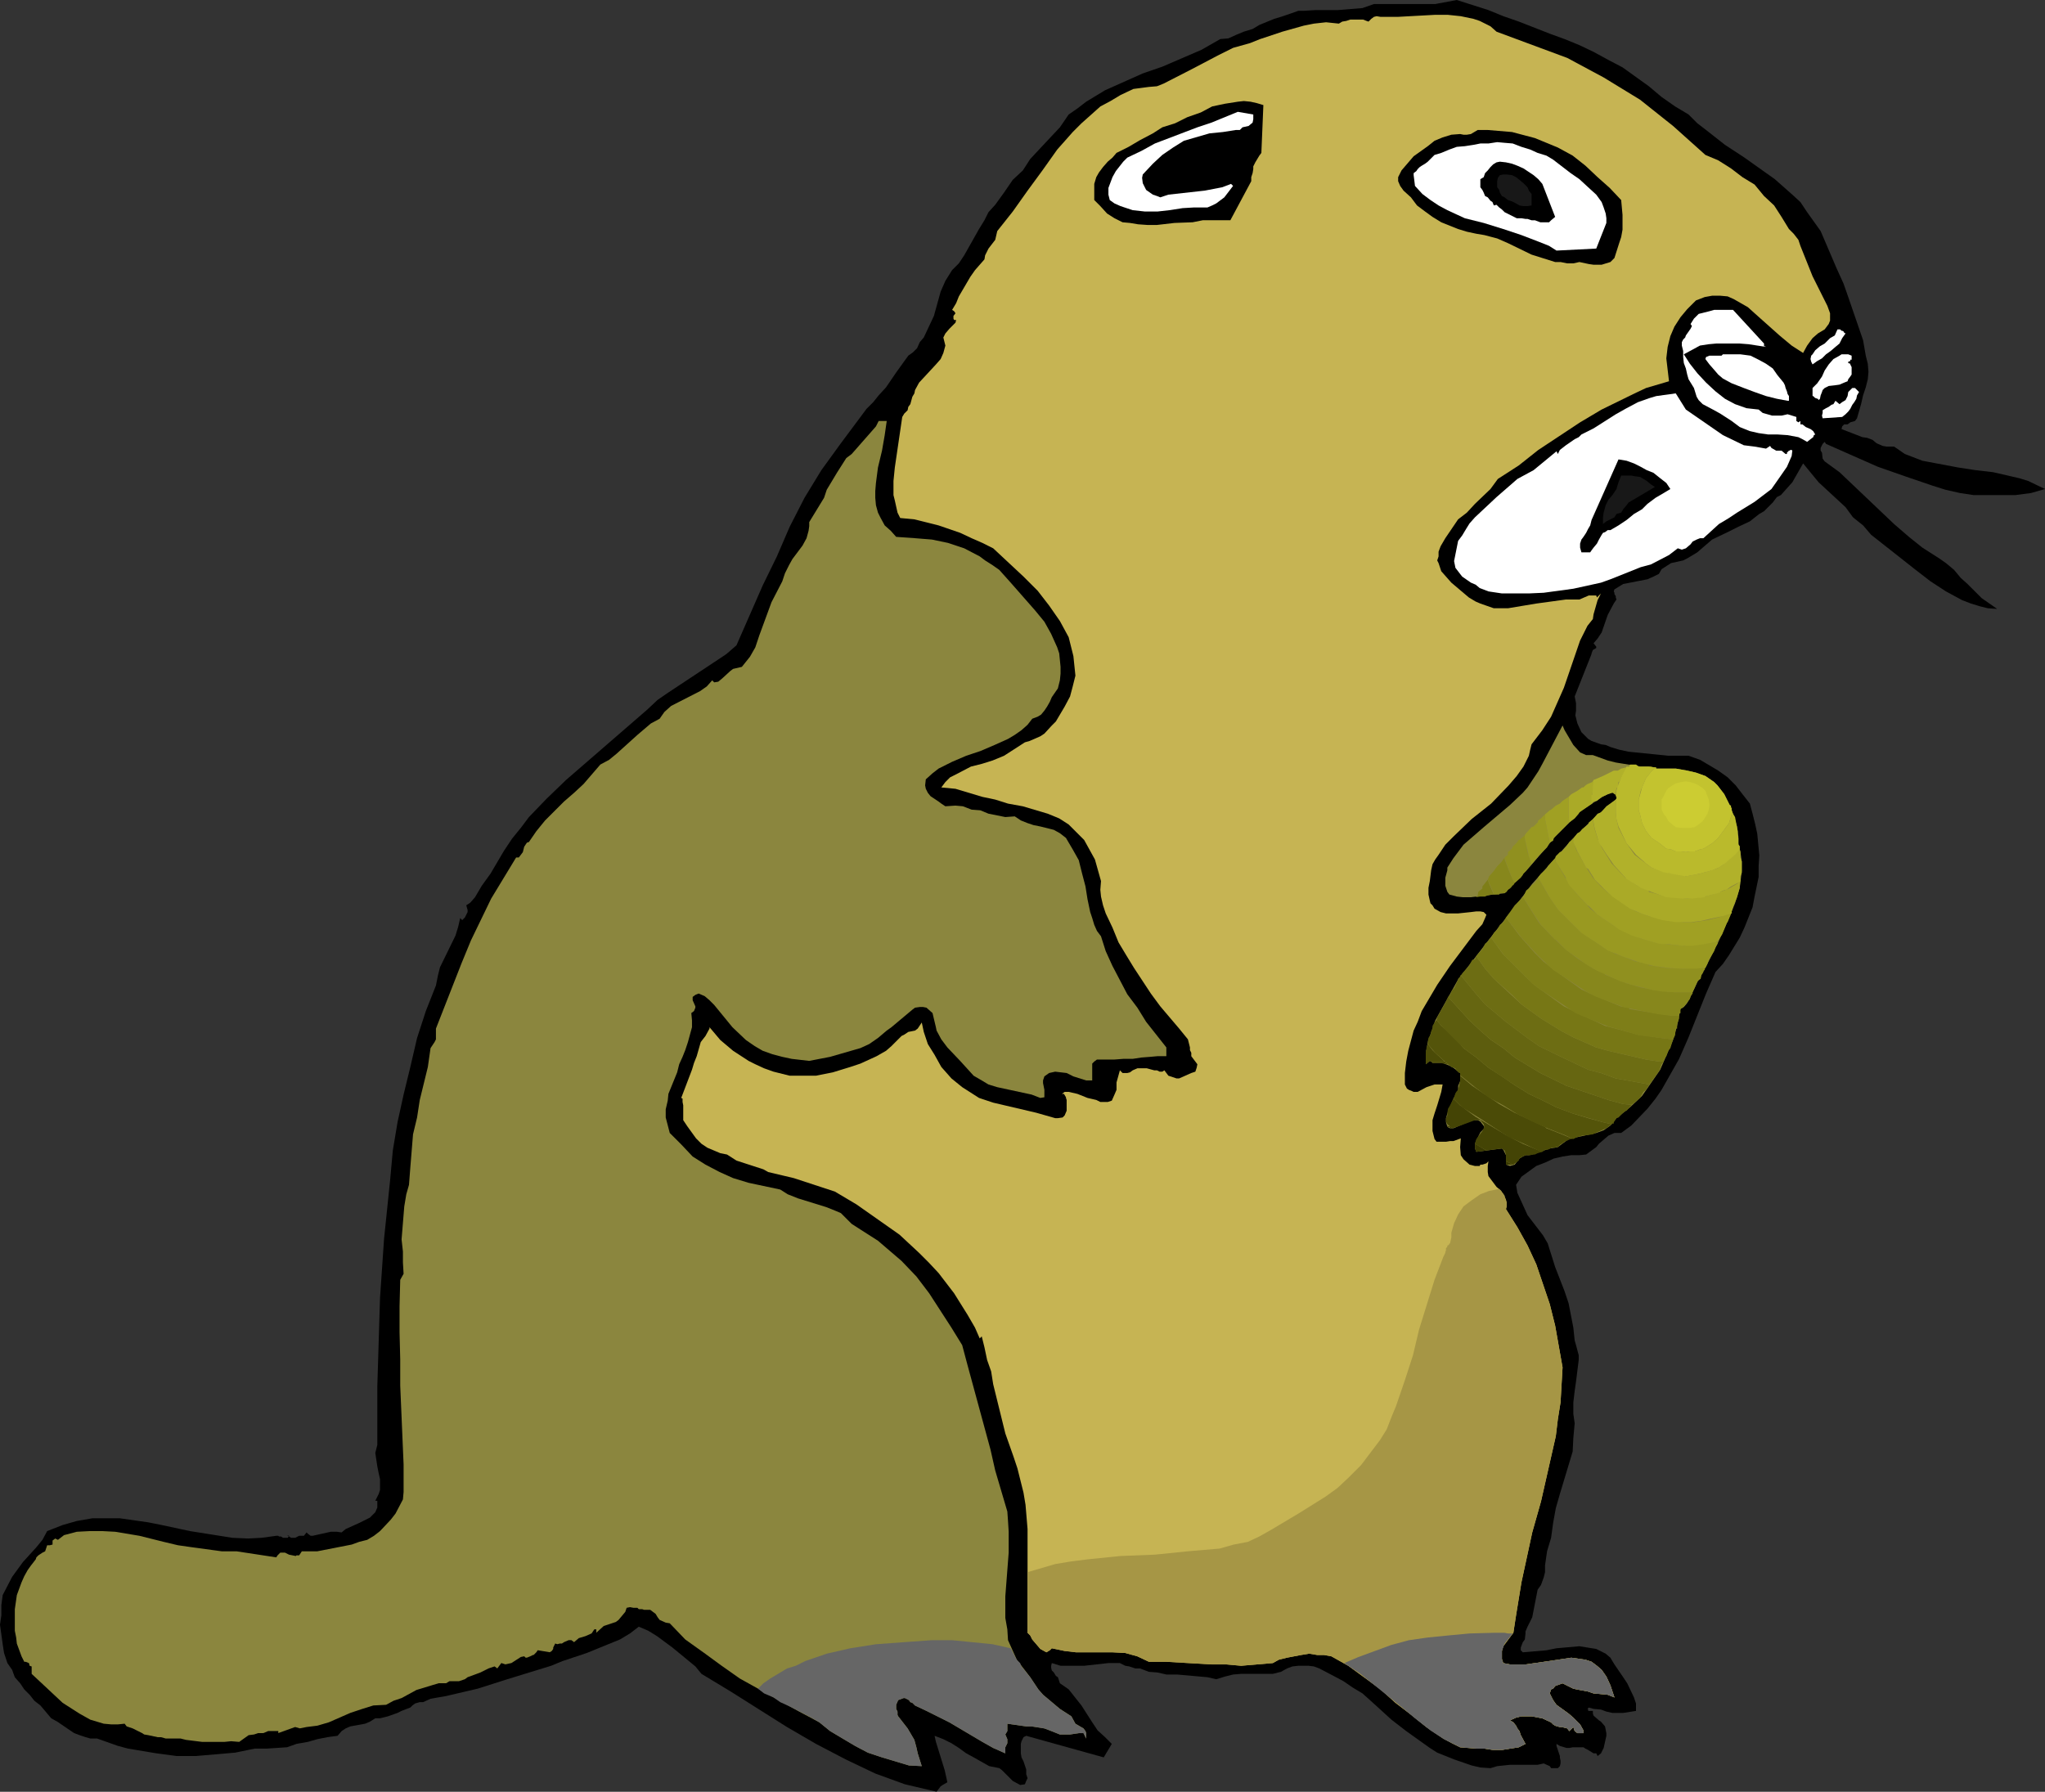 <?xml version="1.0" encoding="UTF-8" standalone="no"?>
<svg
   version="1.0"
   width="129.766mm"
   height="113.712mm"
   id="svg51"
   sodipodi:docname="Beaver 14.wmf"
   xmlns:inkscape="http://www.inkscape.org/namespaces/inkscape"
   xmlns:sodipodi="http://sodipodi.sourceforge.net/DTD/sodipodi-0.dtd"
   xmlns="http://www.w3.org/2000/svg"
   xmlns:svg="http://www.w3.org/2000/svg">
  <rect width="100%" height="100%" fill="#333333" stroke="none"/>
  <sodipodi:namedview
     id="namedview51"
     pagecolor="#ffffff"
     bordercolor="#000000"
     borderopacity="0.25"
     inkscape:showpageshadow="2"
     inkscape:pageopacity="0.0"
     inkscape:pagecheckerboard="0"
     inkscape:deskcolor="#d1d1d1"
     inkscape:document-units="mm" />
  <defs
     id="defs1">
    <pattern
       id="WMFhbasepattern"
       patternUnits="userSpaceOnUse"
       width="6"
       height="6"
       x="0"
       y="0" />
  </defs>
  <path
     style="fill:#000000;fill-opacity:1;fill-rule:evenodd;stroke:none"
     d="m 378.79,10.825 3.394,1.616 3.555,1.939 3.394,1.777 6.302,4.524 3.07,2.585 3.232,2.262 3.232,1.939 2.101,2.1 2.101,1.616 4.525,3.555 4.686,3.07 7.272,5.17 4.202,3.716 1.939,1.777 1.616,2.424 3.232,4.524 3.878,9.048 1.616,3.555 1.131,3.231 3.555,10.341 0.646,3.716 0.485,1.939 0.162,1.939 -0.162,1.777 -0.485,1.939 -0.646,1.939 -0.485,2.1 -0.97,3.393 -0.485,0.646 -1.131,0.323 -0.646,0.485 h -0.808 l -0.485,0.485 -0.162,0.646 5.01,1.939 1.131,0.162 1.293,0.485 0.97,0.808 1.454,0.646 0.97,0.162 h 0.646 0.485 0.646 l 0.485,0.323 2.101,1.454 4.202,1.616 8.565,1.616 4.202,0.646 4.202,0.485 6.302,1.454 2.101,0.646 4.04,1.939 -3.394,0.969 -3.717,0.485 h -3.232 -3.394 -3.394 l -3.232,-0.485 -3.555,-0.808 -3.07,-0.969 -6.626,-2.262 -6.464,-2.262 -12.443,-5.493 -0.323,-0.485 -0.485,0.485 -0.485,0.969 v 0.646 l 0.323,0.485 0.162,1.454 0.485,0.646 3.555,2.585 3.232,3.07 9.858,9.371 3.555,3.07 3.232,2.585 4.04,2.585 1.616,1.131 1.939,1.616 1.616,1.939 1.616,1.454 1.778,1.777 1.616,1.616 3.717,2.585 -2.262,-0.162 -1.939,-0.485 -2.101,-0.646 -2.101,-0.808 -3.878,-2.1 -3.717,-2.424 -3.555,-2.747 -10.666,-8.402 -1.939,-2.262 -2.424,-1.939 -1.778,-2.424 -6.464,-5.978 -3.717,-4.524 -2.586,4.524 -2.747,3.07 -0.97,0.485 -0.97,1.293 -2.101,2.1 -1.131,0.646 -2.262,1.777 -2.747,1.293 -2.586,1.293 -3.717,1.777 -2.262,1.939 -1.293,1.131 -2.424,1.454 -0.97,0.485 -2.909,0.646 -2.262,1.454 -0.646,1.131 -1.293,0.646 -1.454,0.646 -5.818,1.131 -2.101,1.293 -0.162,0.485 0.162,0.323 v 0.323 l 0.323,0.485 v 0.323 l 0.162,0.485 -0.646,0.969 -1.454,2.747 -1.454,4.201 -0.97,1.454 -0.97,1.131 0.646,0.808 v 0.323 l -0.808,0.485 -0.323,0.808 v 0.162 l -4.04,10.179 0.323,1.616 v 1.777 l -0.162,1.131 0.485,1.939 0.97,2.1 1.616,1.616 0.808,0.485 2.262,0.808 1.131,0.162 1.131,0.485 2.101,0.646 2.262,0.485 9.534,0.969 h 4.848 l 2.747,0.969 4.363,2.585 2.262,1.616 1.939,1.939 1.616,2.1 1.778,2.262 0.646,2.424 0.646,2.585 0.485,2.262 0.485,5.17 -0.162,2.585 v 2.585 l -0.97,4.686 -0.485,2.585 -1.939,4.847 -1.131,2.424 -2.586,4.201 -1.454,2.1 -1.778,1.939 -2.262,5.17 -4.202,10.502 -2.262,5.17 -4.202,7.432 -1.454,2.1 -1.939,2.424 -3.878,4.039 -2.424,1.777 h -1.616 l -1.454,0.646 -2.262,1.939 -0.646,0.808 -2.424,1.777 -1.616,0.162 h -1.939 l -2.101,0.323 -2.101,0.485 -2.101,0.969 -2.101,0.808 -3.555,2.585 -1.293,1.939 0.323,1.939 0.808,1.777 1.616,3.555 3.717,4.847 1.131,1.939 1.778,5.655 2.262,5.817 0.97,2.908 1.131,5.817 0.323,3.07 0.323,1.131 0.646,2.424 v 1.131 l -0.646,5.17 -0.323,2.262 -0.323,2.747 v 2.747 l 0.323,2.262 -0.323,3.555 -0.162,3.231 -3.07,10.179 -0.97,3.393 -0.646,3.555 -0.485,3.555 -0.485,1.616 -0.485,1.616 -0.485,3.393 v 1.616 l -0.323,1.293 -0.646,1.777 -0.808,1.131 -1.293,6.624 -1.131,2.262 -0.485,1.131 v 0.485 l -0.162,1.454 -0.485,0.646 -0.485,1.293 v 0.646 l 0.485,0.485 5.656,-0.485 2.424,-0.485 5.494,-0.485 4.04,0.646 2.262,1.131 1.131,0.969 0.97,1.616 2.101,3.07 0.97,1.454 1.616,3.393 0.485,1.454 v 1.777 l -3.07,0.485 h -2.586 l -1.454,-0.323 -1.293,-0.485 -1.778,-0.162 -1.131,-0.323 -0.323,0.323 0.162,0.162 v 0.323 h 1.131 v 0.646 l 0.162,0.485 1.293,1.131 0.485,0.323 0.97,1.131 0.323,1.616 v 0.646 l -0.646,2.908 -0.646,1.293 -0.808,0.646 -0.323,-0.646 h -0.646 l -1.293,-0.808 -0.646,-0.323 -0.485,-0.323 h -2.586 l -0.808,0.162 h -0.646 l -1.616,-0.485 -0.808,-0.485 v 0.485 l 0.485,1.454 0.323,0.969 v 0.323 l 0.162,0.808 v 0.646 l -0.162,0.646 -0.485,0.485 h -1.616 l -0.323,-0.485 -1.454,-0.646 -1.454,0.323 h -6.626 l -3.07,0.323 -1.616,0.485 -2.424,-0.162 -2.101,-0.485 -4.202,-1.454 -4.04,-1.616 -1.778,-1.131 -5.656,-4.039 -3.555,-2.747 -3.717,-3.393 -3.232,-2.908 -2.424,-1.454 -2.101,-1.454 -2.424,-1.293 -3.394,-1.777 -1.293,-0.485 -1.293,-0.162 h -2.424 l -1.454,0.162 -1.293,0.485 -1.454,0.808 -1.939,0.485 h -7.595 l -1.939,0.162 -1.939,0.485 -2.101,0.646 -2.101,-0.485 -7.272,-0.646 h -2.586 l -2.101,-0.485 -2.101,-0.162 -2.101,-0.808 h -1.131 l -1.454,-0.485 -0.97,-0.162 -1.293,-0.646 h -2.747 l -5.818,0.646 h -3.717 -1.939 l -2.101,-0.646 -0.162,0.646 v 0.485 l 0.162,0.646 0.485,0.485 0.485,0.808 0.485,0.323 0.485,1.454 2.101,1.454 3.07,3.878 2.586,4.039 1.293,1.939 1.778,1.616 1.616,1.616 -1.939,3.231 -18.584,-5.17 -0.646,0.323 -0.485,0.969 -0.162,0.646 v 2.262 l 0.162,0.969 0.485,0.969 0.323,0.969 0.323,0.969 v 1.131 l 0.323,0.969 -0.323,0.646 -0.323,0.808 -1.131,0.162 -1.778,-0.969 -2.586,-2.585 -0.646,-0.485 -2.424,-0.485 -3.717,-2.1 -1.778,-0.969 -1.778,-1.293 -1.778,-1.131 -1.939,-0.969 -2.101,-0.808 0.323,1.454 2.101,6.786 0.646,2.908 -1.131,0.646 -0.485,0.323 -0.97,1.293 -7.595,-1.777 -7.11,-2.585 -7.11,-3.393 -7.11,-3.716 -6.949,-4.039 -13.574,-8.563 -6.949,-4.201 -1.454,-1.777 -5.494,-4.524 -3.717,-2.747 -2.101,-1.293 -2.262,-0.969 -2.101,1.616 -2.424,1.454 -7.918,3.231 -5.818,1.939 -2.747,1.131 -10.504,3.231 -7.11,2.262 -7.595,1.777 -3.717,0.646 -1.778,0.808 h -0.808 l -1.131,0.323 -0.646,0.485 -0.485,0.485 -2.101,0.808 -0.97,0.485 -2.262,0.808 -1.939,0.485 h -1.131 l -1.293,0.808 -1.131,0.485 -3.555,0.646 -1.131,0.485 -0.97,0.646 -0.97,1.131 -2.424,0.323 -2.424,0.485 -2.262,0.646 -2.747,0.485 -2.262,0.808 -4.848,0.323 h -2.909 l -4.686,0.969 -9.373,0.808 h -4.686 l -4.848,-0.646 -6.787,-1.131 -2.424,-0.646 -5.01,-1.777 h -1.616 l -1.131,-0.323 -1.454,-0.485 -1.293,-0.485 -4.04,-2.747 -1.454,-0.808 -2.586,-3.07 -1.454,-1.131 L 7.11,406.513 5.818,405.22 4.848,403.766 3.555,402.312 2.909,400.535 1.778,398.919 0.97,396.495 0.646,394.395 0,389.709 0.323,387.447 v -2.424 l 0.323,-2.424 2.262,-4.362 2.586,-3.555 3.232,-3.555 1.454,-1.777 1.131,-2.1 3.717,-1.454 3.394,-0.969 3.717,-0.646 h 6.626 l 6.787,0.969 3.232,0.646 6.787,1.454 10.181,1.616 3.717,0.162 3.232,-0.162 3.555,-0.485 h 0.485 l 0.162,0.162 h 0.485 l 0.485,0.323 h 1.131 l 0.323,-0.485 -0.485,-0.162 0.485,0.323 0.485,0.323 h 0.97 l 0.97,-0.485 h 1.131 l 0.646,-0.808 0.323,0.323 0.646,0.485 h 0.485 l 4.363,-0.969 h 1.454 l 1.131,0.162 0.97,-0.808 3.232,-1.454 2.586,-1.293 1.293,-1.293 0.485,-1.131 v -1.616 h -0.485 l 0.808,-1.616 0.323,-0.969 v -2.585 l -0.323,-1.454 -0.323,-1.616 -0.485,-3.231 0.485,-1.939 v -14.057 l 0.646,-21.166 0.97,-14.218 1.454,-14.057 0.646,-7.109 1.131,-6.786 1.454,-6.624 1.616,-6.624 1.616,-6.948 2.101,-6.463 2.424,-6.14 0.485,-2.424 0.485,-1.939 3.717,-7.594 0.646,-2.1 0.485,-2.1 0.485,0.485 0.646,-0.646 0.646,-1.293 v -0.485 l -0.323,-1.131 0.97,-0.646 1.131,-1.293 1.616,-2.747 2.101,-2.908 3.232,-5.493 1.939,-2.908 2.101,-2.585 1.939,-2.585 4.202,-4.362 4.686,-4.524 19.392,-16.803 2.586,-2.424 2.586,-1.777 10.989,-7.271 2.909,-1.939 2.424,-2.1 6.302,-14.38 3.394,-6.948 3.07,-7.109 3.555,-6.948 4.04,-6.624 4.686,-6.463 6.141,-8.24 1.616,-1.616 1.293,-1.616 1.778,-1.939 2.424,-3.555 2.909,-4.039 1.131,-0.808 0.97,-0.969 0.646,-1.454 0.97,-1.131 2.424,-5.17 1.616,-5.817 1.131,-2.585 1.616,-2.585 1.616,-1.616 1.293,-1.939 3.555,-6.301 1.293,-2.1 0.97,-1.939 1.616,-1.777 2.101,-2.908 2.101,-3.07 2.424,-2.262 1.778,-2.747 4.686,-5.009 2.424,-2.585 2.101,-3.07 2.101,-1.454 2.101,-1.616 4.525,-2.747 9.05,-4.039 4.686,-1.616 9.373,-4.039 4.525,-2.585 1.939,-0.162 1.778,-0.808 1.939,-0.808 2.101,-0.646 1.616,-0.969 3.555,-1.454 1.616,-0.485 1.454,-0.485 2.747,-0.969 h 1.293 l 2.747,-0.162 h 5.333 l 5.979,-0.485 2.747,-0.969 h 14.706 L 349.379,0 l 7.595,2.424 3.555,1.454 3.717,1.293 7.434,2.908 3.555,1.293 z"
     id="path1" />
  <path
     style="fill:#c6b453;fill-opacity:1;fill-rule:evenodd;stroke:none"
     d="m 375.881,13.895 8.726,4.686 8.726,5.332 7.918,6.301 7.757,6.948 3.07,1.293 3.07,1.939 2.747,2.1 2.909,1.777 2.262,2.747 2.424,2.262 1.778,2.747 1.778,2.908 1.131,1.131 1.131,1.454 0.485,1.454 2.909,7.271 0.808,1.616 2.747,5.493 0.646,1.777 v 1.777 l -0.323,0.808 -0.97,1.293 -1.616,0.969 -1.293,1.131 -1.293,1.777 -0.97,1.777 -2.747,-1.777 -2.909,-2.424 -5.979,-5.332 -1.616,-1.454 -3.394,-1.939 -1.454,-0.646 -1.778,-0.162 h -1.939 l -1.778,0.323 -2.101,0.808 -2.101,2.1 -1.616,1.939 -1.454,2.262 -0.97,2.262 -0.646,2.585 -0.323,2.747 0.323,2.747 0.323,2.747 -5.494,1.616 -2.747,1.293 -7.918,3.878 -5.171,3.07 -10.019,6.624 -4.686,3.716 -5.01,3.231 -1.778,2.424 -3.717,3.555 -1.939,2.1 -2.101,1.616 -3.07,4.524 -1.131,1.939 -0.485,1.293 v 1.131 l -0.323,0.969 0.323,0.646 0.646,1.939 2.424,2.747 4.202,3.555 1.616,0.969 1.131,0.485 3.232,1.131 h 3.394 l 6.787,-1.131 3.555,-0.485 3.555,-0.485 h 3.232 l 2.262,-0.969 h 1.778 l 0.162,0.485 0.97,-0.969 -0.808,1.616 -0.97,3.393 -0.162,1.131 -0.646,0.808 -0.646,0.808 -1.778,3.555 -3.878,11.31 -3.07,6.948 -2.101,3.231 -2.586,3.393 -0.323,1.293 -0.323,1.454 -1.293,2.585 -1.616,2.262 -1.939,2.262 -4.202,4.362 -4.686,3.716 -4.202,4.039 -2.101,2.1 -1.616,2.424 -0.808,1.131 -0.646,1.131 -0.323,1.454 -0.323,2.585 -0.323,1.616 v 1.616 l 0.323,1.454 0.162,0.646 0.485,0.485 0.485,0.808 1.454,0.808 1.293,0.323 h 2.909 l 3.07,-0.323 1.293,-0.162 h 0.97 l 0.808,0.162 0.323,0.323 0.323,0.323 -0.323,0.808 -0.646,1.454 -1.454,1.616 -6.302,8.402 -3.07,4.524 -3.717,6.301 -0.97,2.585 -0.97,2.1 -1.293,4.847 -0.485,2.585 -0.323,2.747 v 2.747 l 0.485,0.969 0.485,0.323 0.808,0.323 0.323,0.162 h 0.97 l 2.101,-1.131 1.939,-0.646 h 1.939 l -0.323,1.777 -0.97,3.231 -0.646,1.939 -0.485,1.616 v 2.585 l 0.485,1.939 0.485,0.646 h 2.262 l 0.97,-0.162 h 0.808 l 1.778,-0.646 -0.162,2.1 0.162,1.939 0.646,0.969 1.454,1.293 1.293,0.323 h 0.323 0.808 l 0.162,-0.323 h 0.485 l 0.97,-0.323 0.485,-0.485 -0.162,1.131 v 1.454 l 0.162,0.969 0.97,1.293 0.97,1.293 1.131,0.969 1.131,2.1 0.162,0.646 v 0.969 l -0.162,0.646 2.747,4.362 2.424,4.362 2.101,4.524 3.232,9.533 1.293,5.17 1.778,10.017 -0.485,8.402 -0.646,4.039 -0.485,4.039 -3.555,15.672 -2.101,7.432 -2.586,11.956 -1.293,7.917 -0.646,4.201 -2.424,3.231 -0.323,1.131 v 1.939 l 0.323,0.969 1.616,0.323 h 3.717 l 5.656,-0.808 5.333,-0.808 3.394,0.485 1.454,0.485 1.293,0.969 1.131,0.969 1.131,1.616 0.97,2.1 0.97,2.908 -1.616,-0.646 -3.394,-0.323 -1.454,-0.485 -1.778,-0.323 -1.616,-0.323 -2.586,-1.293 -1.778,0.646 -0.485,0.646 -0.485,0.162 -0.323,0.969 0.808,1.616 0.808,1.131 2.909,2.1 1.131,0.969 1.616,1.616 0.808,1.454 v 0.646 h -0.323 -1.131 l -0.646,-0.485 -0.323,-0.969 -0.97,0.969 -0.485,-0.646 -1.293,-0.323 h -0.485 l -1.131,-0.323 -0.485,-0.323 -0.485,-0.485 -2.101,-0.969 -2.586,-0.485 h -2.424 l -1.293,0.323 -1.454,0.646 0.808,0.485 0.646,0.808 0.323,0.646 0.485,0.646 0.323,0.969 1.131,2.1 -1.616,0.808 -2.101,0.323 -1.939,0.323 h -2.101 l -2.101,-0.323 h -1.939 l -3.878,-0.323 -1.939,-0.969 -2.101,-1.131 -4.04,-2.747 -3.394,-2.747 -4.04,-3.07 -3.555,-3.231 -7.757,-5.655 -4.04,-2.262 -1.778,-0.323 h -1.616 l -1.939,-0.323 -1.939,0.323 -3.394,0.646 -1.939,0.485 -1.454,0.808 -7.595,0.646 -3.555,-0.323 h -3.555 l -10.989,-0.646 h -4.04 l -2.747,-1.293 -2.909,-0.808 -3.07,-0.162 h -8.726 l -2.747,-0.323 -3.07,-0.646 -0.485,0.485 -0.808,0.485 -1.454,-0.808 -1.939,-2.262 -0.485,-0.969 -0.646,-0.646 v -6.301 -6.301 -6.14 -6.14 l -0.485,-5.817 -0.485,-2.908 -1.454,-5.817 -0.97,-2.908 -1.939,-5.493 -2.909,-11.795 -0.485,-3.07 -0.97,-2.747 -0.646,-3.07 -0.646,-2.585 -0.485,0.485 -1.131,-2.585 -1.778,-3.07 -3.232,-5.17 -3.717,-4.847 -2.262,-2.424 -2.424,-2.424 -4.686,-4.362 -10.342,-7.271 -5.171,-3.07 -9.858,-3.231 -6.141,-1.454 -1.131,-0.646 -6.464,-2.1 -2.262,-1.454 -1.616,-0.323 -3.07,-1.293 -1.454,-0.969 -1.293,-1.293 -2.101,-2.908 -0.97,-1.454 v -3.555 l -0.162,-0.808 v -0.808 l -0.323,-0.162 2.586,-6.786 0.485,-1.616 0.646,-1.616 0.97,-3.393 1.131,-1.454 0.97,-1.777 v -0.323 l 2.586,3.07 3.07,2.585 3.717,2.424 1.616,0.808 2.101,0.969 2.262,0.808 3.878,0.969 h 2.262 4.04 l 4.04,-0.808 4.202,-1.293 2.424,-0.808 3.878,-1.777 2.262,-1.293 1.293,-1.131 2.424,-2.424 0.646,-0.323 0.97,-0.646 1.616,-0.323 0.646,-0.485 0.97,-1.454 0.485,2.262 0.97,2.908 1.616,2.585 1.616,2.908 2.424,2.747 2.586,2.1 4.04,2.585 3.394,1.131 10.342,2.424 4.525,1.293 h 0.646 l 1.131,-0.162 0.485,-0.485 0.485,-1.131 v -2.585 l -0.162,-0.485 v -0.162 l -0.485,-0.808 h -0.485 l 0.646,-0.485 h 0.97 l 2.101,0.485 2.424,0.969 2.101,0.485 0.97,0.485 h 1.778 l 0.97,-0.323 0.646,-1.454 0.485,-1.131 v -1.777 l 0.808,-2.908 0.646,0.646 h 0.646 0.485 l 0.646,-0.162 0.646,-0.485 1.131,-0.485 h 2.262 l 1.778,0.485 h 0.646 l 0.646,0.323 h 0.646 l 0.485,-0.323 0.485,0.646 0.485,0.646 1.939,0.646 h 0.646 l 2.909,-1.293 0.97,-0.323 0.323,-0.969 0.162,-0.808 -0.485,-0.646 -0.97,-1.293 v -0.808 l -0.323,-0.646 V 251.243 l -0.485,-1.939 -2.101,-2.585 -4.525,-5.332 -2.262,-3.07 -4.04,-6.14 -1.778,-2.908 -1.939,-3.231 -1.454,-3.555 -1.616,-3.393 -0.646,-1.939 -0.485,-2.1 -0.162,-1.616 0.162,-2.1 -1.454,-5.17 -2.586,-4.686 -1.939,-1.939 -1.778,-1.777 -2.262,-1.454 -2.747,-1.131 -5.979,-1.777 -3.555,-0.646 -3.07,-0.969 -3.07,-0.646 -6.464,-1.939 -3.394,-0.323 0.97,-1.293 1.131,-1.131 1.293,-0.646 3.717,-1.939 2.586,-0.646 2.586,-0.808 2.747,-1.131 2.262,-1.454 2.747,-1.777 1.131,-0.323 2.586,-1.131 0.97,-0.646 1.778,-1.939 0.97,-0.969 2.101,-3.555 1.293,-2.424 0.646,-2.424 0.646,-2.585 -0.485,-4.686 -1.131,-4.524 -2.101,-3.878 -2.586,-3.716 -2.747,-3.555 -3.394,-3.393 -7.272,-6.786 -2.586,-1.293 -2.586,-1.131 -2.747,-1.293 -5.171,-1.777 -5.818,-1.454 -3.394,-0.323 -0.646,-1.293 -0.646,-2.908 -0.323,-1.293 v -3.393 l 0.323,-3.231 1.778,-12.118 0.485,-0.808 0.808,-0.808 0.162,-0.808 0.485,-0.646 0.485,-1.777 0.485,-0.808 0.162,-0.808 0.97,-1.777 4.04,-4.362 1.131,-1.293 0.646,-1.454 0.485,-1.777 -0.485,-1.939 0.485,-0.969 0.97,-1.131 1.454,-1.454 0.162,-0.646 h -0.485 l -0.162,-0.323 v -0.646 l 0.485,-0.646 -0.323,-0.485 -0.485,-0.323 0.97,-1.616 0.646,-1.616 2.747,-4.686 1.131,-1.616 1.131,-1.293 1.131,-1.293 0.162,-0.969 0.485,-0.969 0.323,-0.646 1.616,-2.1 0.485,-2.1 3.717,-4.686 3.555,-5.009 3.555,-4.847 3.555,-5.009 3.717,-4.201 2.101,-2.1 4.525,-4.039 2.424,-1.293 2.424,-1.454 3.07,-1.454 3.717,-0.485 1.939,-0.162 1.616,-0.646 6.626,-3.393 6.464,-3.393 3.555,-1.777 4.04,-1.131 2.424,-0.969 5.333,-1.777 5.171,-1.454 2.424,-0.485 2.909,-0.323 3.07,0.323 0.808,-0.485 0.97,-0.162 0.97,-0.323 h 3.07 l 0.808,0.323 0.485,0.162 0.646,-0.646 0.646,-0.485 0.646,-0.162 0.97,0.162 h 4.04 l 8.888,-0.485 h 3.232 l 3.07,0.323 3.07,0.646 1.454,0.485 2.586,1.293 1.454,1.293 z"
     id="path2" />
  <path
     style="fill:#000000;fill-opacity:1;fill-rule:evenodd;stroke:none"
     d="m 302.515,36.677 -0.485,0.646 -0.485,0.808 -0.485,0.808 -0.485,0.969 v 0.646 l -0.162,0.969 -0.323,0.969 v 0.969 l -5.01,9.371 h -2.424 -2.101 -2.101 l -2.424,0.485 -4.363,0.162 -4.202,0.485 h -2.262 l -2.262,-0.162 -1.939,-0.323 -1.778,-0.162 -1.939,-0.969 -1.778,-1.131 -1.616,-1.777 -1.454,-1.454 V 46.048 44.109 l 0.485,-1.616 0.646,-1.131 0.97,-1.293 1.131,-1.293 1.131,-0.969 0.97,-1.131 2.909,-1.454 2.747,-1.616 3.07,-1.616 2.262,-1.454 3.07,-0.969 2.909,-1.454 3.232,-1.131 2.747,-1.454 3.07,-0.646 3.07,-0.485 1.454,-0.162 1.616,0.162 1.454,0.323 1.616,0.485 z"
     id="path3" />
  <path
     style="fill:#ffffff;fill-opacity:1;fill-rule:evenodd;stroke:none"
     d="m 300.576,27.467 v 1.131 l -0.162,0.808 -0.97,0.808 -1.454,0.323 -0.646,0.646 h -0.97 l -3.07,0.485 -3.232,0.323 -6.141,1.777 -2.586,1.616 -2.586,1.777 -2.262,2.1 -2.424,2.585 -0.162,0.808 0.162,1.293 0.323,0.646 0.485,0.969 1.616,1.131 0.97,0.323 0.808,0.323 1.939,-0.646 8.726,-0.969 4.202,-0.808 2.101,-0.808 0.485,0.485 -2.101,2.747 -1.939,1.454 -0.97,0.485 -1.131,0.485 h -3.232 l -2.747,0.162 -3.07,0.485 -2.909,0.323 h -3.07 l -2.909,-0.323 -2.909,-0.969 -1.454,-0.646 -1.131,-0.808 -0.323,-1.293 v -1.616 l 0.97,-2.585 0.808,-1.454 1.778,-2.262 0.97,-0.969 3.394,-1.616 3.232,-1.777 10.181,-3.878 3.394,-1.131 6.302,-2.585 z"
     id="path4" />
  <path
     style="fill:#000000;fill-opacity:1;fill-rule:evenodd;stroke:none"
     d="m 362.63,31.668 5.494,1.454 5.494,2.262 3.555,1.939 3.07,2.424 2.909,2.747 2.909,2.585 2.747,2.908 0.323,3.555 v 3.555 l -0.323,1.777 -0.485,1.454 -1.131,3.555 -0.97,0.969 -2.101,0.646 h -1.939 l -1.131,-0.162 -2.262,-0.485 -1.454,0.323 h -1.454 l -1.616,-0.323 h -1.293 l -5.656,-1.777 -5.656,-2.747 -2.586,-1.131 -3.07,-0.808 -1.939,-0.323 -2.262,-0.485 -2.101,-0.646 -4.04,-1.616 -2.101,-1.293 -1.778,-1.293 -1.939,-1.454 -1.454,-1.939 -1.778,-1.616 -0.808,-1.131 -0.485,-1.131 v -0.969 l 0.808,-1.616 2.909,-3.393 3.394,-2.424 1.616,-1.293 1.939,-0.808 2.101,-0.646 2.101,-0.162 0.808,0.162 h 0.808 l 0.97,-0.162 1.616,-0.969 h 0.646 0.808 0.97 z"
     id="path5" />
  <path
     style="fill:#ffffff;fill-opacity:1;fill-rule:evenodd;stroke:none"
     d="m 385.254,53.48 -2.424,6.14 -9.534,0.485 -1.778,-1.131 -2.424,-0.969 -2.101,-0.808 -2.101,-0.808 -4.363,-1.454 -4.686,-1.454 -4.525,-1.131 -4.202,-1.939 -2.101,-1.131 -1.939,-1.293 -1.939,-1.454 -1.778,-1.939 -0.323,-2.585 v -0.485 l 0.646,-0.485 0.323,-0.485 0.485,-0.485 0.485,-0.323 0.808,-0.485 0.646,-0.485 0.485,-0.485 1.131,-1.131 1.616,-0.485 1.939,-0.808 1.778,-0.646 1.939,-0.162 2.101,-0.323 1.616,-0.323 h 1.939 l 2.101,-0.323 1.778,0.162 1.939,0.162 2.101,0.808 2.101,0.646 1.778,0.808 2.101,0.646 1.616,0.969 2.101,1.616 2.101,1.616 2.101,1.454 2.101,1.939 1.939,1.777 1.293,1.777 0.485,1.293 0.485,1.454 0.162,1.131 z"
     id="path6" />
  <path
     style="fill:#000000;fill-opacity:1;fill-rule:evenodd;stroke:none"
     d="m 369.902,44.109 3.07,7.917 -0.97,0.808 -0.485,0.485 h -1.293 -0.808 l -1.293,-0.485 h -0.808 l -0.97,-0.323 h -0.485 l -0.97,-0.162 h -1.131 l -0.97,-0.485 -0.97,-0.485 -0.97,-0.485 -0.646,-0.646 -0.646,-0.485 -0.646,-0.646 -0.646,0.162 -0.323,-0.808 -0.485,-0.323 -0.646,-0.808 -0.646,-0.323 -0.323,-0.808 -0.323,-0.646 -0.485,-0.646 v -0.969 -0.969 l 0.808,-0.485 0.323,-0.969 0.646,-0.646 0.646,-0.808 0.646,-0.646 0.808,-0.485 0.808,-0.162 1.454,0.162 1.454,0.323 1.293,0.485 1.454,0.646 0.97,0.646 1.454,0.969 1.131,0.969 z"
     id="path7" />
  <path
     style="fill:#181818;fill-opacity:1;fill-rule:evenodd;stroke:none"
     d="m 367.316,46.532 v 2.747 l -0.97,0.162 h -0.97 l -0.97,-0.162 -0.808,-0.485 -0.97,-0.485 -0.97,-0.323 -0.808,-0.646 -0.646,-0.323 -0.485,-0.808 -0.162,-0.646 -0.485,-0.646 V 44.109 43.463 l 0.162,-0.808 0.485,-0.646 0.808,-0.162 h 0.808 l 1.293,0.162 0.97,0.485 0.808,0.646 0.97,0.808 0.97,0.969 0.323,0.808 z"
     id="path8" />
  <path
     style="fill:#ffffff;fill-opacity:1;fill-rule:evenodd;stroke:none"
     d="m 423.068,82.401 v 0.646 h 0.162 l 0.323,0.162 -2.101,-0.323 -2.101,-0.323 -2.101,-0.162 h -5.656 l -1.778,0.162 -2.101,0.323 -3.878,2.1 1.454,2.262 1.778,2.262 2.101,2.262 2.262,2.1 2.262,1.777 2.424,1.293 2.747,0.969 2.909,0.323 0.97,0.808 1.131,0.323 1.131,0.323 h 2.262 l 1.454,-0.323 2.101,0.646 v 0.969 l 0.485,0.323 0.485,-0.323 v -0.969 1.293 0.485 h 0.485 l 0.808,0.646 1.131,0.485 0.646,0.485 0.485,0.808 -0.323,0.162 -0.162,0.485 -0.646,0.485 -0.808,0.646 -1.131,-0.646 -0.97,-0.485 -2.586,-0.485 -2.424,-0.162 h -2.262 l -2.262,-0.323 -2.101,-0.485 -2.424,-0.969 -1.939,-1.454 -2.747,-1.777 -1.454,-0.808 -2.747,-1.454 -0.97,-0.969 -0.485,-0.808 -0.646,-2.1 -1.293,-2.1 -0.323,-1.131 -0.323,-1.454 -0.485,-1.293 -0.162,-1.454 v -1.454 l -0.323,-1.293 v -0.808 l 0.323,-0.646 0.485,-0.485 0.162,-0.485 1.131,-1.616 0.323,-0.646 -0.323,-0.485 0.808,-1.293 1.131,-1.131 2.586,-0.646 1.131,-0.323 h 4.525 z"
     id="path9" />
  <path
     style="fill:#ffffff;fill-opacity:1;fill-rule:evenodd;stroke:none"
     d="m 442.622,79.978 -0.808,1.131 -0.646,1.293 -0.97,0.808 -1.131,0.969 -1.131,0.808 -0.97,0.969 -1.131,0.646 -1.131,0.808 -0.323,-0.646 -0.162,-0.646 0.162,-0.808 0.323,-0.323 0.646,-0.969 1.131,-0.969 1.131,-0.646 1.293,-1.293 1.131,-0.646 0.646,-1.454 h 0.323 0.162 0.162 l 0.323,0.323 h 0.162 l 0.323,0.162 0.162,0.323 z"
     id="path10" />
  <path
     style="fill:#ffffff;fill-opacity:1;fill-rule:evenodd;stroke:none"
     d="m 444.076,85.31 v 0.323 0.323 0.162 0.162 h -0.323 v 0.323 l -0.485,0.162 v 0.323 l 0.485,0.162 v 0.162 l 0.323,0.646 v 0.162 0.485 0.162 0.485 0.485 l -0.323,0.485 -0.485,0.646 -0.162,0.485 -0.808,0.323 -1.131,0.485 -1.131,0.162 -1.454,0.162 -0.97,0.485 -0.485,0.485 -0.162,0.485 -0.323,0.808 -0.162,0.808 -0.323,0.323 -0.162,-0.323 h -0.162 l -0.323,-0.162 h -0.162 l -0.323,-0.323 -0.162,-0.162 h -0.162 v -1.939 l 1.131,-1.131 1.131,-1.616 0.646,-1.454 0.97,-1.454 1.131,-1.293 1.454,-0.808 0.485,-0.323 h 0.97 0.646 z"
     id="path11" />
  <path
     style="fill:#ffffff;fill-opacity:1;fill-rule:evenodd;stroke:none"
     d="m 427.755,91.772 0.323,0.646 0.162,0.646 0.323,0.808 0.162,0.646 0.323,0.485 v 0.646 0.485 h -0.323 l -2.586,-0.485 -2.586,-0.646 -2.747,-0.969 -2.586,-0.969 -2.909,-1.131 -2.101,-1.131 -1.131,-0.969 -0.97,-1.131 -1.131,-1.293 -0.97,-1.293 0.162,-0.485 0.808,-0.323 h 0.485 0.646 0.323 0.646 0.808 l 0.323,-0.323 h 2.101 2.101 l 2.424,0.323 1.939,0.969 1.778,0.969 1.616,1.131 1.131,1.616 z"
     id="path12" />
  <path
     style="fill:#ffffff;fill-opacity:1;fill-rule:evenodd;stroke:none"
     d="m 445.854,94.034 -0.485,0.808 -0.162,0.808 -0.485,0.808 -0.485,0.646 -0.485,0.969 -0.485,0.646 -0.646,0.646 -0.808,0.646 -4.686,0.323 -0.162,-0.646 0.162,-0.646 v -0.646 l 0.808,-0.485 0.646,-0.323 0.646,-0.485 0.485,-0.162 0.485,-0.808 0.97,0.808 0.646,-0.485 0.808,-0.485 0.485,-0.969 0.162,-0.969 0.485,-0.485 0.485,-0.485 h 0.646 z"
     id="path13" />
  <path
     style="fill:#ffffff;fill-opacity:1;fill-rule:evenodd;stroke:none"
     d="m 404.323,98.235 6.787,4.686 2.101,1.454 5.01,2.424 2.586,0.323 2.747,0.485 0.97,-0.646 0.323,0.485 1.131,0.646 h 1.293 l 0.97,0.808 h 0.323 v -0.323 l 0.485,-0.485 h 0.162 l 0.162,-0.162 h 0.323 l 0.162,0.162 -0.162,1.293 -1.131,2.585 -1.454,2.1 -2.262,3.231 -4.04,3.07 -4.202,2.585 -1.939,1.293 -2.424,1.454 -3.717,3.393 h -0.808 l -0.808,0.323 -0.97,0.485 -0.485,0.646 -1.131,0.969 -0.97,0.323 -0.97,-0.323 -2.101,1.616 -4.363,2.262 -2.424,0.646 -7.272,2.908 -2.262,0.808 -6.626,1.454 -7.11,0.969 -3.555,0.162 h -6.464 l -3.232,-0.485 -2.101,-0.808 -0.97,-0.808 -1.131,-0.485 -2.101,-1.454 -1.616,-2.1 -0.323,-1.616 0.323,-1.616 0.646,-3.231 0.97,-1.293 0.97,-1.616 0.808,-1.293 1.293,-1.454 5.171,-4.847 5.01,-4.362 3.878,-2.1 5.494,-4.524 0.323,0.646 0.485,-0.969 1.454,-1.131 2.101,-1.454 0.97,-0.485 0.646,-0.646 2.909,-1.454 5.333,-3.393 2.586,-1.454 2.747,-1.454 2.747,-0.969 1.616,-0.485 4.686,-0.646 z"
     id="path14" />
  <path
     style="fill:#8b863e;fill-opacity:1;fill-rule:evenodd;stroke:none"
     d="m 212.665,100.982 -0.485,3.393 -0.646,3.716 -0.97,4.039 -0.485,3.716 -0.162,1.939 v 1.616 l 0.162,1.777 0.485,1.777 0.646,1.293 0.97,1.777 1.454,1.293 1.293,1.454 4.525,0.323 4.04,0.323 3.878,0.808 3.878,1.293 3.717,1.939 1.293,0.969 1.778,1.131 1.616,1.131 2.747,3.07 5.818,6.624 2.262,2.747 1.616,2.908 1.454,3.231 0.485,1.454 0.323,3.231 v 1.616 l -0.162,1.616 -0.485,1.939 -1.454,2.1 -0.485,1.131 -0.646,1.131 -0.646,0.969 -0.808,0.969 -0.808,0.485 -1.293,0.485 -1.131,1.454 -1.454,1.293 -1.616,1.131 -1.616,0.969 -3.232,1.454 -3.394,1.454 -3.394,1.131 -3.394,1.454 -3.232,1.616 -1.454,1.131 -1.616,1.454 -0.162,1.454 0.162,0.808 0.485,0.969 0.646,0.808 1.939,1.293 0.646,0.485 0.97,0.646 2.424,-0.162 1.778,0.162 2.101,0.808 2.101,0.162 1.939,0.808 4.04,0.808 2.262,-0.162 1.454,0.969 1.616,0.646 1.454,0.485 1.616,0.323 3.232,0.808 1.454,0.808 1.454,1.131 1.616,2.747 1.454,2.585 0.808,3.231 0.808,3.07 0.485,3.07 0.646,3.07 0.485,1.454 0.485,1.616 0.646,1.454 0.97,1.293 1.131,3.555 1.616,3.555 3.555,6.786 2.424,3.231 2.101,3.393 4.848,6.14 v 2.1 h -2.101 l -1.778,0.162 -2.101,0.162 -2.101,0.323 h -2.262 l -2.101,0.162 h -4.202 l -0.646,0.485 -0.485,0.485 v 0.808 3.231 h -1.454 l -3.07,-0.969 -1.616,-0.808 -2.747,-0.323 -1.454,0.323 -1.131,0.808 -0.323,0.969 v 0.646 l 0.323,1.616 v 1.131 0.646 l -0.97,0.162 -2.101,-0.808 -8.242,-1.777 -2.101,-0.646 -1.616,-0.969 -1.939,-1.131 -3.232,-3.555 -3.07,-3.231 -1.454,-1.939 -1.131,-2.1 -0.162,-0.808 -0.808,-3.393 -1.454,-1.293 -0.808,-0.162 h -0.808 l -1.131,0.162 -0.646,0.485 -5.01,4.201 -1.131,0.808 -2.101,1.777 -2.101,1.454 -2.101,0.969 -7.272,2.1 -5.01,0.969 -4.202,-0.485 -2.262,-0.485 -2.424,-0.646 -2.262,-0.808 -1.939,-1.131 -2.101,-1.454 -3.232,-3.07 -4.363,-5.332 -1.131,-1.131 -1.131,-0.969 -1.454,-0.646 -0.808,0.323 -0.646,0.485 v 0.808 l 0.646,1.454 v 0.323 l -0.323,0.808 -0.646,0.485 0.162,1.777 v 1.616 l -0.97,3.555 -0.646,1.939 -0.646,1.616 -0.808,1.777 -0.485,1.939 -2.101,5.17 -0.162,1.616 -0.485,2.1 v 1.939 l 0.97,3.716 2.747,2.747 2.747,2.908 3.07,1.939 3.394,1.777 3.232,1.454 3.717,1.131 7.595,1.616 1.778,1.131 2.424,0.969 6.787,2.1 2.424,0.969 1.131,0.485 1.616,1.616 0.97,0.969 2.262,1.454 4.04,2.585 5.656,4.847 3.555,3.716 3.07,4.039 5.333,8.24 2.586,4.201 1.293,4.847 5.494,20.196 1.131,5.009 2.909,9.856 0.162,2.262 0.162,2.585 v 5.009 l -0.808,10.502 v 5.17 l 0.485,2.747 0.162,2.585 2.101,4.686 1.616,2.1 1.616,2.1 1.939,2.908 1.131,1.293 4.04,3.393 2.747,1.777 0.97,1.777 1.939,1.131 0.485,0.646 0.162,0.485 v 1.293 l -0.485,-0.969 -0.162,-0.323 h -0.485 -0.646 l -2.101,0.323 h -2.424 l -2.424,-0.969 -1.293,-0.485 -3.07,-0.485 h -1.293 l -4.525,-0.646 v 0.808 0.969 l -0.485,0.808 0.485,1.131 v 0.969 l -0.485,0.969 v 0.969 0.485 l -2.909,-1.293 -2.586,-1.454 -7.918,-4.686 -5.494,-2.747 -2.747,-1.293 -0.162,-0.162 -0.485,-0.485 -0.485,-0.162 -0.323,-0.485 -0.97,-0.485 h -0.323 l -1.293,0.485 -0.485,1.131 v 0.969 l 0.323,0.646 v 0.808 l 0.162,0.323 2.262,2.908 1.616,2.747 0.485,1.777 0.323,1.454 0.97,3.07 -3.07,-0.162 -6.464,-1.939 -3.394,-1.131 -3.07,-1.616 -5.979,-3.555 -2.586,-2.1 -4.848,-2.585 -14.221,-7.917 -4.363,-3.07 -4.202,-3.07 -4.525,-3.231 -3.717,-3.878 -0.97,-0.162 -1.454,-0.646 -0.485,-0.646 -0.485,-0.808 -1.293,-0.969 h -1.454 l -0.485,-0.162 h -0.808 l -0.323,-0.323 h -0.97 l -0.808,-0.162 -0.808,0.162 -0.323,0.969 -1.616,1.939 -0.646,0.485 -0.97,0.323 -1.939,0.646 -1.778,1.616 v -0.485 -0.323 h -0.485 l -0.646,0.969 -1.454,0.646 -1.616,0.485 -1.131,0.969 -0.646,-0.485 h -0.646 l -1.131,0.485 -0.485,0.323 h -0.485 l -0.646,0.162 -0.485,-0.162 -0.323,0.646 -0.162,0.323 v 0.323 l -0.323,0.485 -0.485,0.323 -2.909,-0.485 -0.323,0.485 -0.646,0.646 h -0.162 l -0.646,0.323 -0.808,0.323 h -0.323 l -0.323,-0.323 -0.808,0.162 -2.262,1.454 -1.454,0.323 -0.97,-0.323 -0.97,1.293 -0.646,-0.485 -1.454,0.485 -1.939,0.969 -1.293,0.485 -1.778,0.646 -0.646,0.485 -1.454,0.485 h -2.262 l -0.808,0.485 h -1.778 l -1.616,0.485 -3.717,1.131 -3.555,1.939 -1.939,0.646 -1.778,0.969 -3.07,0.162 -2.586,0.808 -2.909,0.969 -5.171,2.262 -2.747,0.808 -2.586,0.323 -1.616,0.323 -1.131,-0.323 -4.04,1.454 v -0.485 h -1.131 -1.293 l -1.131,0.485 H 61.893 l -0.97,0.323 -1.293,0.162 -1.131,0.808 -1.131,0.808 -1.939,-0.162 -1.616,0.162 h -5.333 l -3.878,-0.485 -1.293,-0.323 h -3.555 l -1.131,-0.323 h -0.808 l -2.262,-0.485 -0.97,-0.162 -0.485,-0.323 -2.262,-1.131 -1.454,-0.485 -0.485,-0.646 -1.616,0.162 H 26.664 l -1.778,-0.162 -3.232,-0.969 -2.586,-1.454 -4.04,-2.585 -7.434,-6.948 v -1.777 L 7.11,399.565 6.949,398.919 6.141,398.596 H 5.818 L 5.171,397.303 4.04,394.233 3.878,392.779 3.555,391.164 v -5.17 l 0.485,-3.393 1.131,-3.07 0.646,-1.454 0.808,-1.454 0.808,-1.131 1.131,-1.454 0.162,-0.485 0.485,-0.485 0.97,-0.646 0.646,-0.323 0.485,-1.454 h 0.646 l 0.646,-0.162 v -0.969 l 0.646,-0.485 0.646,0.323 1.454,-1.131 3.07,-0.808 3.07,-0.162 h 3.07 l 3.07,0.162 5.818,0.969 5.818,1.454 3.394,0.808 3.394,0.485 7.11,0.969 h 3.555 l 9.534,1.454 0.323,-0.485 0.646,-0.646 h 1.131 l 0.97,0.485 1.616,0.323 0.162,-0.162 h 0.646 l 0.646,-0.969 h 3.717 l 8.242,-1.616 1.778,-0.646 1.939,-0.485 1.616,-0.969 1.454,-1.131 2.586,-2.747 1.131,-1.454 1.778,-3.393 0.162,-1.777 v -6.624 l -0.808,-18.904 v -6.301 l -0.162,-6.463 v -6.301 l 0.162,-6.301 0.808,-1.454 -0.162,-2.747 v -2.585 l -0.323,-2.908 0.646,-7.917 0.485,-2.908 0.646,-2.262 0.323,-4.201 0.646,-7.917 0.97,-4.039 0.646,-4.201 1.939,-7.917 0.646,-4.524 0.97,-1.454 0.323,-0.646 v -0.485 -0.646 -1.454 l 6.141,-15.672 2.262,-5.493 4.848,-10.017 5.979,-9.856 h 0.646 l 0.97,-1.293 0.323,-1.293 0.323,-0.485 0.323,-0.485 0.485,-0.162 1.778,-2.585 2.101,-2.585 4.525,-4.524 2.424,-2.1 2.262,-2.1 4.04,-4.686 2.101,-1.131 1.778,-1.454 5.01,-4.524 3.232,-2.747 2.101,-1.131 1.131,-1.616 1.616,-1.454 6.949,-3.555 1.616,-1.131 1.293,-1.454 0.485,0.485 0.97,-0.162 0.97,-0.808 1.939,-1.777 0.646,-0.485 2.101,-0.485 1.939,-2.424 1.293,-2.262 0.97,-2.908 2.909,-7.917 2.586,-5.009 0.646,-1.939 0.97,-1.939 0.808,-1.454 2.424,-3.231 0.97,-1.777 0.485,-1.777 0.162,-1.131 v -0.969 l 3.555,-5.817 0.646,-1.939 2.424,-4.039 1.131,-1.777 1.131,-1.777 1.293,-0.969 5.818,-6.624 0.646,-1.293 z"
     id="path15" />
  <path
     style="fill:#000000;fill-opacity:1;fill-rule:evenodd;stroke:none"
     d="m 400.606,117.301 -1.616,0.969 -1.939,1.131 -1.939,1.454 -1.293,1.293 -1.939,1.131 -1.778,1.454 -1.939,1.293 -1.939,1.131 h -0.646 l -0.646,0.485 -0.485,0.162 -0.323,0.485 -0.646,1.131 -0.485,0.969 -0.808,0.969 -0.485,0.646 -0.323,0.485 h -0.485 -0.646 -0.97 l -0.323,-1.131 v -0.969 l 0.323,-0.969 0.485,-0.646 0.646,-0.969 0.485,-0.969 0.485,-0.808 0.323,-1.293 6.464,-14.541 1.939,0.323 1.778,0.646 1.616,0.808 1.454,0.808 1.616,0.646 1.616,1.293 1.454,1.131 z"
     id="path16" />
  <path
     style="fill:#181818;fill-opacity:1;fill-rule:evenodd;stroke:none"
     d="m 396.889,116.816 -6.302,3.716 -0.485,0.646 -0.808,0.969 -0.485,0.808 -1.131,0.323 -0.485,0.808 -0.97,0.485 -0.97,0.485 -0.808,0.646 v -1.616 l 0.162,-1.131 0.485,-1.777 0.646,-1.293 0.97,-1.131 0.97,-1.454 0.485,-1.616 0.646,-1.616 h 1.293 1.131 l 0.808,0.162 1.293,0.162 0.808,0.485 0.808,0.485 0.97,0.808 z"
     id="path17" />
  <path
     style="fill:#8b863e;fill-opacity:1;fill-rule:evenodd;stroke:none"
     d="m 382.022,181.121 3.555,1.293 1.939,0.485 5.979,0.969 h 1.939 l 1.778,0.485 h 4.686 l 2.747,0.485 2.101,0.485 2.262,0.808 2.101,1.454 0.808,0.808 1.616,2.1 1.293,2.585 0.485,1.131 1.293,4.039 0.323,2.424 v 1.616 l 0.485,2.1 0.323,2.262 v 2.262 l -0.485,4.039 -0.646,2.1 -0.485,1.616 -2.424,5.817 -1.778,3.878 -1.939,3.878 -1.939,3.716 -0.646,0.969 -0.97,2.1 -0.646,1.293 -0.485,1.131 -0.646,1.131 -0.808,0.969 -0.808,0.485 -0.808,4.039 -0.97,3.393 -3.07,7.109 -4.363,6.301 -2.909,2.747 -3.232,2.585 -1.454,1.777 -1.616,1.131 -1.778,0.646 -6.626,1.454 -2.586,1.939 -1.939,0.323 -4.202,1.454 -0.808,0.162 h -0.808 l -0.646,0.323 -0.808,0.485 -1.131,1.454 -1.131,0.323 -0.97,-0.323 v -2.262 l -0.646,-1.293 -0.323,-0.323 -6.141,0.808 -0.323,-0.808 v -0.969 l 0.162,-0.646 1.131,-2.262 0.808,-0.808 0.162,-0.485 -0.97,-1.293 -0.646,-0.323 h -1.293 l -3.394,1.454 -1.131,0.485 h -0.808 l -0.646,-0.323 -0.323,-1.131 v -0.969 l 0.323,-1.131 1.454,-3.555 1.131,-2.1 v -0.969 l 0.485,-1.131 v -0.646 -1.293 l -0.485,-0.323 -0.97,-0.808 -1.131,-0.646 -1.616,-0.646 h -2.424 l -0.323,-0.323 -0.323,-0.162 -0.97,0.808 v -2.747 l 0.485,-2.585 1.778,-5.17 5.494,-9.856 8.888,-11.472 4.363,-5.493 4.525,-5.978 9.696,-10.825 5.01,-4.847 5.494,-4.686 v -0.485 l -0.162,-0.162 v -0.323 l -0.808,-0.646 -2.101,0.969 -3.555,2.262 -1.778,1.131 -6.302,6.301 -2.909,3.555 -3.07,3.555 -3.07,3.231 -3.07,3.231 -8.08,0.969 h -1.939 l -1.454,-0.162 -1.778,-0.485 -0.485,-0.646 -0.485,-1.454 v -1.939 l 0.485,-1.777 v -0.646 l 1.454,-2.262 2.424,-3.231 4.848,-4.201 6.302,-5.332 3.07,-2.908 1.131,-1.293 2.586,-3.878 0.97,-1.777 4.848,-9.21 0.485,1.131 2.101,3.555 1.616,1.777 1.454,0.646 z"
     id="path18" />
  <path
     style="fill:#a69645;fill-opacity:1;fill-rule:evenodd;stroke:none"
     d="m 359.56,285.173 0.97,1.131 0.323,0.485 0.485,1.777 v 0.808 l -0.162,0.646 2.747,4.362 2.424,4.362 2.101,4.524 3.232,9.533 1.293,5.17 1.778,10.017 -0.485,8.402 -0.646,4.039 -0.485,4.039 -3.555,15.672 -2.101,7.432 -2.586,11.956 -1.293,7.917 -0.646,4.201 -2.424,3.231 -0.323,1.131 v 1.939 l 0.323,0.969 1.616,0.323 h 3.717 l 5.656,-0.808 5.333,-0.808 3.394,0.485 1.454,0.485 1.293,0.969 1.131,0.969 1.131,1.616 0.97,2.1 0.97,2.908 -1.616,-0.646 -3.394,-0.323 -1.454,-0.485 -1.778,-0.323 -1.616,-0.323 -2.586,-1.293 -1.778,0.646 -0.485,0.646 -0.485,0.162 -0.323,0.969 0.808,1.616 0.808,1.131 2.909,2.1 1.131,0.969 1.616,1.616 0.808,1.454 v 0.646 h -0.323 -1.131 l -0.646,-0.485 -0.323,-0.969 -0.97,0.969 -0.485,-0.646 -1.293,-0.323 h -0.485 l -1.131,-0.323 -0.485,-0.323 -0.485,-0.485 -2.101,-0.969 -2.586,-0.485 h -2.424 l -1.293,0.323 -1.454,0.646 0.808,0.485 0.646,0.808 0.323,0.646 0.485,0.646 0.323,0.969 1.131,2.1 -1.616,0.808 -2.101,0.323 -1.939,0.323 h -2.101 l -2.101,-0.323 h -1.939 l -3.878,-0.323 -1.939,-0.969 -2.101,-1.131 -4.04,-2.747 -3.394,-2.747 -4.04,-3.07 -3.555,-3.231 -7.757,-5.655 -4.04,-2.262 -1.778,-0.323 h -1.616 l -1.939,-0.323 -1.939,0.323 -3.394,0.646 -1.939,0.485 -1.454,0.808 -7.595,0.646 -3.555,-0.323 h -3.555 l -10.989,-0.646 h -4.04 l -2.747,-1.293 -2.909,-0.808 -3.07,-0.162 h -8.726 l -2.747,-0.323 -3.07,-0.646 -0.485,0.485 -0.808,0.485 -1.454,-0.808 -1.939,-2.262 -0.485,-0.969 -0.646,-0.646 v -1.939 -10.987 -1.616 l 6.626,-1.939 3.878,-0.646 3.878,-0.485 7.918,-0.808 8.242,-0.323 7.918,-0.808 7.595,-0.646 3.394,-0.969 3.394,-0.646 2.747,-1.293 2.586,-1.454 6.787,-4.039 6.464,-4.039 2.909,-2.1 2.586,-2.424 3.07,-3.07 4.525,-5.978 1.616,-2.585 1.131,-2.908 1.131,-2.747 2.101,-6.14 1.939,-5.978 1.454,-6.14 3.717,-11.956 2.101,-5.493 0.162,-0.323 0.323,-0.646 v -0.162 l 0.162,-0.485 v -0.485 l 0.323,-0.323 v -0.323 h 0.162 l 0.323,-0.323 v -0.162 h 0.162 l 0.323,-1.454 v -1.131 l 0.646,-2.262 0.97,-2.1 1.293,-1.939 1.939,-1.454 2.101,-1.454 2.101,-0.808 z"
     id="path19" />
  <path
     style="fill:#666666;fill-opacity:1;fill-rule:evenodd;stroke:none"
     d="m 362.792,391.81 -1.939,2.424 -0.646,1.777 v 1.939 l 0.323,0.969 1.616,0.323 h 3.717 l 5.656,-0.808 5.333,-0.808 3.394,0.485 1.454,0.485 1.293,0.969 1.131,0.969 1.131,1.616 0.97,2.1 0.97,2.908 -1.616,-0.646 -3.394,-0.323 -1.454,-0.485 -1.778,-0.323 -1.616,-0.323 -2.586,-1.293 -1.778,0.646 -0.485,0.646 -0.485,0.162 -0.323,0.969 0.808,1.616 0.808,1.131 2.909,2.1 1.131,0.969 1.616,1.616 0.808,1.454 v 0.646 h -0.323 -1.131 l -0.646,-0.485 -0.323,-0.969 -0.97,0.969 -0.485,-0.646 -1.293,-0.323 h -0.485 l -1.131,-0.323 -0.485,-0.323 -0.485,-0.485 -2.101,-0.969 -2.586,-0.485 h -2.424 l -1.293,0.323 -1.454,0.646 0.808,0.485 0.646,0.808 0.323,0.646 0.485,0.646 0.323,0.969 1.131,2.1 -1.616,0.808 -2.101,0.323 -1.939,0.323 h -2.101 l -2.101,-0.323 h -1.939 l -3.878,-0.323 -3.878,-1.939 -3.232,-2.1 -3.717,-2.908 -3.07,-2.585 -10.019,-8.079 -3.878,-2.585 3.394,-1.454 7.918,-2.908 4.202,-1.131 4.525,-0.646 4.848,-0.485 5.171,-0.485 5.818,-0.162 h 2.586 l 0.808,0.162 z"
     id="path20" />
  <path
     style="fill:#666666;fill-opacity:1;fill-rule:evenodd;stroke:none"
     d="m 242.4,395.364 1.454,2.747 0.808,0.808 0.323,0.808 0.808,0.969 0.646,0.808 0.646,0.808 1.939,2.908 1.131,1.293 4.04,3.393 2.747,1.777 0.97,1.777 1.939,1.131 0.485,0.646 0.162,0.485 v 1.293 l -0.485,-0.969 -0.162,-0.323 h -0.485 -0.646 l -2.101,0.323 h -2.424 l -2.424,-0.969 -1.293,-0.485 -3.07,-0.485 h -1.293 l -4.525,-0.646 v 0.808 0.969 l -0.485,0.808 0.485,1.131 v 0.969 l -0.485,0.969 v 0.969 0.485 l -2.909,-1.293 -2.586,-1.454 -7.918,-4.686 -5.494,-2.747 -2.747,-1.293 -0.162,-0.162 -0.485,-0.485 -0.485,-0.162 -0.323,-0.485 -0.97,-0.485 h -0.323 l -1.293,0.485 -0.485,1.131 v 0.969 l 0.323,0.646 v 0.808 l 0.162,0.323 2.262,2.908 1.616,2.747 0.485,1.777 0.323,1.454 0.97,3.07 -3.07,-0.162 -6.464,-1.939 -3.394,-1.131 -3.07,-1.616 -5.979,-3.555 -2.586,-2.1 -1.939,-1.131 -3.717,-1.939 -1.939,-0.969 -1.778,-0.808 -1.616,-1.131 -2.262,-0.969 -1.454,-1.131 1.293,-1.293 1.616,-1.131 4.04,-2.424 2.101,-0.646 2.262,-1.131 5.171,-1.777 5.656,-1.293 6.141,-0.969 6.626,-0.485 6.787,-0.485 h 4.848 l 9.696,0.969 z"
     id="path21" />
  <path
     style="fill:#3a3a02;fill-opacity:1;fill-rule:evenodd;stroke:none"
     d="m 347.116,269.662 v 0.646 h 0.485 l 0.162,0.323 h 0.485 -0.162 v -0.323 h -0.323 v -0.162 h -0.162 -0.323 v -0.162 h -0.162 z"
     id="path22" />
  <path
     style="fill:#3a3a02;fill-opacity:1;fill-rule:evenodd;stroke:none"
     d="m 353.742,274.348 v 1.131 l 0.162,0.323 v 0.162 l 0.162,0.323 2.424,-0.323 -2.424,-1.454 z"
     id="path23" />
  <path
     style="fill:#3a3a02;fill-opacity:1;fill-rule:evenodd;stroke:none"
     d="m 361.176,278.549 v 0.808 h 1.778 z"
     id="path24" />
  <path
     style="fill:#444405;fill-opacity:1;fill-rule:evenodd;stroke:none"
     d="m 347.116,269.662 1.131,0.969 1.131,-0.323 4.363,-1.616 h 0.808 0.485 l 0.808,0.969 0.162,0.646 -0.485,0.969 -1.454,1.939 -0.323,1.131 0.808,0.485 1.939,1.131 3.717,-0.485 0.323,0.323 0.323,0.162 0.323,0.969 v 1.616 l 1.778,0.808 1.293,-0.969 0.162,-0.485 0.485,-0.323 0.323,-0.162 0.646,-0.323 h 1.131 l 0.808,-0.162 h 0.323 l 0.646,-0.323 1.131,-0.323 -4.686,-1.939 -4.04,-2.1 -7.272,-4.362 -3.717,-2.747 -1.616,-1.616 -0.808,1.616 -0.485,0.808 -0.162,0.969 v 0.646 l -0.323,0.646 v 0.808 z"
     id="path25" />
  <path
     style="fill:#4b4b07;fill-opacity:1;fill-rule:evenodd;stroke:none"
     d="m 350.187,258.029 v 0.323 0.969 l -0.485,2.1 -0.323,0.323 -0.323,0.485 -0.323,0.969 -0.162,0.323 2.101,2.1 4.686,2.908 6.464,4.201 4.04,1.777 3.717,1.777 h 0.323 l 0.646,-0.485 h 0.646 l 0.97,-0.485 h 0.808 l 0.162,-0.162 h 0.485 l 0.646,-0.646 0.323,-0.162 0.646,-0.485 1.454,-0.646 h 0.646 l -3.555,-1.454 -2.909,-1.131 -0.323,-0.323 -7.272,-3.393 -3.717,-2.1 -6.464,-4.362 z"
     id="path26" />
  <path
     style="fill:#4b4b07;fill-opacity:1;fill-rule:evenodd;stroke:none"
     d="m 342.915,254.474 v 0.162 h 0.162 0.162 l 0.323,0.323 h 2.424 v 0.162 h 0.646 l 0.162,0.162 h 0.485 l -0.162,-0.162 -0.323,-0.162 -0.162,-0.323 h -0.323 v -0.162 z"
     id="path27" />
  <path
     style="fill:#4b4b07;fill-opacity:1;fill-rule:evenodd;stroke:none"
     d="m 342.43,250.435 -0.323,0.808 v 0.646 l -0.162,0.162 v 3.231 l 0.97,-0.808 h 3.394 l -2.262,-2.1 -0.485,-0.485 z"
     id="path28" />
  <path
     style="fill:#54540a;fill-opacity:1;fill-rule:evenodd;stroke:none"
     d="m 342.43,250.435 1.778,2.1 3.07,2.747 0.808,0.646 0.485,0.162 0.485,0.162 v 0.323 l 0.646,0.485 v 0.162 l 0.485,0.162 v 0.646 h 0.162 l 3.394,2.747 3.232,2.424 3.555,1.939 3.394,2.1 3.555,1.777 4.04,1.777 3.717,1.454 2.101,0.969 0.97,-0.485 1.131,-0.323 1.454,-0.162 1.131,-0.162 0.97,-0.485 1.131,-0.485 1.131,-0.485 1.293,-0.969 -2.101,-0.485 -3.555,-0.969 -3.717,-1.131 -3.878,-1.454 -3.232,-1.616 -3.394,-1.616 -3.394,-2.1 -3.07,-2.1 -3.232,-2.1 -2.909,-2.424 -3.07,-2.262 -2.424,-2.908 -2.909,-2.424 -1.131,-1.454 -0.485,0.646 -0.485,0.808 v 0.646 l -0.323,0.646 -0.162,0.808 -0.485,0.808 -0.162,0.808 z"
     id="path29" />
  <path
     style="fill:#5d5d0e;fill-opacity:1;fill-rule:evenodd;stroke:none"
     d="m 344.531,244.619 1.131,1.454 5.333,5.332 3.07,2.262 2.909,2.424 6.302,4.201 3.394,2.1 3.394,1.616 3.232,1.616 3.878,1.454 7.272,2.1 2.101,0.485 0.162,-0.162 h 0.323 v -0.323 l 0.646,-0.969 0.485,-0.162 1.454,-1.454 0.485,-0.162 1.293,-1.454 -2.101,-0.162 -3.555,-0.969 -10.019,-3.393 -6.302,-3.07 -6.141,-3.716 -2.747,-2.262 -2.909,-1.939 -2.586,-2.262 -2.586,-2.424 -5.171,-5.655 -0.646,1.454 -0.485,0.808 -0.162,0.323 -0.485,0.808 -0.323,0.646 -0.485,0.808 z"
     id="path30" />
  <path
     style="fill:#666611;fill-opacity:1;fill-rule:evenodd;stroke:none"
     d="m 347.278,239.125 5.171,5.655 2.586,2.424 2.586,2.262 2.909,1.939 2.747,2.262 6.141,3.716 6.302,3.07 10.019,3.393 3.555,0.969 2.101,0.162 1.939,-1.616 0.808,-1.454 0.646,-0.485 0.808,-1.293 -1.778,-0.323 -6.302,-1.131 -3.555,-1.293 -3.07,-0.808 -6.141,-2.908 -5.656,-2.747 -2.747,-1.939 -5.171,-3.878 -5.01,-4.201 -2.101,-2.424 -3.717,-4.524 h -0.162 v 0.323 l -0.485,0.485 v 0.162 l -0.646,1.454 -0.323,0.646 -0.485,0.485 -0.485,1.131 z"
     id="path31" />
  <path
     style="fill:#6d6d13;fill-opacity:1;fill-rule:evenodd;stroke:none"
     d="m 350.348,233.955 3.717,4.524 2.101,2.424 5.01,4.201 5.171,3.878 2.747,1.939 5.656,2.747 6.141,2.908 3.07,0.808 3.555,1.293 6.302,1.131 1.778,0.323 2.424,-3.393 0.485,-1.454 0.485,-0.646 h -0.97 l -3.232,-0.485 -9.05,-2.1 -2.909,-0.808 -5.494,-2.424 -2.747,-1.454 -5.01,-3.07 -4.686,-3.393 -4.363,-4.039 -2.262,-2.1 -2.101,-2.424 -1.616,-2.262 -0.485,-0.808 -0.323,0.808 -0.646,0.162 -0.808,1.454 -1.454,1.616 z"
     id="path32" />
  <path
     style="fill:#777715;fill-opacity:1;fill-rule:evenodd;stroke:none"
     d="m 354.065,229.269 0.485,0.808 1.616,2.262 2.101,2.424 4.363,3.878 2.262,2.262 4.686,3.393 5.01,3.07 2.747,1.454 5.494,2.424 2.909,0.808 9.05,2.1 3.232,0.485 h 0.97 l 0.162,-0.646 0.485,-0.646 0.485,-1.293 0.485,-0.646 0.646,-2.1 -2.747,-0.323 -5.656,-0.808 -5.333,-1.454 -2.586,-0.646 -5.171,-2.424 -2.424,-1.131 -2.262,-1.131 -6.949,-5.009 -1.778,-1.616 -4.04,-4.039 -1.778,-1.777 -2.909,-4.039 -0.485,0.485 -0.323,0.485 -0.646,0.485 -0.646,1.293 z"
     id="path33" />
  <path
     style="fill:#7e7e18;fill-opacity:1;fill-rule:evenodd;stroke:none"
     d="m 361.176,220.06 -0.646,1.131 -0.808,0.646 -0.646,1.131 -0.808,0.808 -0.646,1.131 3.07,4.201 1.616,1.616 4.686,4.686 0.323,0.323 1.616,1.293 6.787,4.524 2.101,1.454 3.878,1.616 4.04,1.616 2.424,0.646 4.848,1.454 5.171,0.646 3.07,0.323 0.485,-0.969 0.162,-1.616 h 0.323 v -0.323 -0.646 l 0.485,-1.454 v -0.646 h -1.616 l -3.07,-0.485 -3.232,-0.485 -4.04,-0.646 v -0.323 l -2.101,-0.323 -6.949,-2.908 -2.424,-1.131 -6.302,-4.524 -2.909,-2.262 -1.939,-1.939 -3.717,-4.201 z"
     id="path34" />
  <path
     style="fill:#7e7e18;fill-opacity:1;fill-rule:evenodd;stroke:none"
     d="m 356.812,211.012 -1.293,1.616 v 0.485 l -0.97,0.808 -0.162,0.969 -0.485,0.323 1.131,-0.162 h 0.485 0.646 l 0.323,-0.162 1.131,-0.323 h 0.646 l -1.131,-2.585 z"
     id="path35" />
  <path
     style="fill:#87871c;fill-opacity:1;fill-rule:evenodd;stroke:none"
     d="m 365.216,215.051 -0.485,0.646 -1.454,1.454 -1.131,1.616 -0.97,1.293 3.717,4.847 3.878,4.201 0.162,0.162 3.555,3.393 1.293,0.808 6.626,4.362 2.101,1.131 6.787,2.585 3.07,0.646 5.656,1.131 3.07,0.323 h 1.616 v -0.485 l 0.323,-0.162 v -0.969 l 0.646,-0.485 0.646,-0.646 0.323,-0.485 0.646,-0.808 0.162,-0.646 0.485,-0.646 v -0.323 h -4.363 l -4.525,-0.485 -3.555,-0.646 -3.232,-0.969 -5.333,-2.1 v -0.323 l -2.747,-1.131 -3.878,-2.424 -3.07,-2.424 -3.07,-2.908 -3.07,-3.231 -3.232,-5.17 z"
     id="path36" />
  <path
     style="fill:#87871c;fill-opacity:1;fill-rule:evenodd;stroke:none"
     d="m 360.852,205.68 -0.808,1.131 -0.97,0.969 -0.808,1.131 -1.131,1.293 -0.323,0.808 1.131,2.585 0.162,0.323 0.162,0.646 h 1.293 l 0.162,-0.323 h 1.131 l 0.485,-0.323 0.323,-0.485 0.485,-0.323 0.485,-0.485 v -0.162 l 0.323,-0.162 0.323,-0.485 -0.97,-1.939 -1.454,-3.716 z"
     id="path37" />
  <path
     style="fill:#90901f;fill-opacity:1;fill-rule:evenodd;stroke:none"
     d="m 409.009,232.016 v 0.162 h -0.646 l -4.686,0.162 -4.04,-0.162 -4.202,-0.646 v -0.323 l -3.394,-0.646 -4.04,-1.616 h -0.323 l -2.747,-1.454 -4.525,-3.07 -1.454,-0.969 -5.333,-5.332 -2.424,-3.555 -2.262,-4.039 -0.97,1.454 -0.646,0.323 -0.485,0.646 -0.808,0.646 -0.646,1.454 h -0.162 l 2.747,4.362 1.616,2.424 3.394,3.555 h 0.162 l 2.586,2.585 3.232,2.262 1.293,0.969 2.747,1.616 5.333,2.424 2.909,0.969 5.333,1.293 2.101,0.323 2.586,0.162 h 4.686 l 1.131,-2.585 0.808,-0.646 0.162,-0.808 v -0.162 l 0.323,-0.323 v -0.162 l 0.162,-0.162 v -0.323 l 0.323,-0.162 v -0.485 z"
     id="path38" />
  <path
     style="fill:#90901f;fill-opacity:1;fill-rule:evenodd;stroke:none"
     d="m 365.7,200.348 -1.293,1.131 h -0.162 l -0.485,0.646 -0.97,0.969 -0.162,0.485 -0.97,0.808 v 0.646 l -0.808,0.646 0.323,1.131 1.616,4.201 h 0.162 l 0.323,0.808 1.454,-1.293 0.485,-0.646 0.162,-0.323 0.646,-0.646 1.293,-1.616 -0.97,-2.908 -0.646,-3.231 z"
     id="path39" />
  <path
     style="fill:#999921;fill-opacity:1;fill-rule:evenodd;stroke:none"
     d="m 412.08,225.553 v 0.323 l -0.97,0.162 -4.04,0.485 -3.232,0.323 -3.717,-0.323 -3.232,-0.485 -3.394,-0.969 -3.232,-1.293 -2.586,-1.293 -4.04,-2.747 -2.262,-1.777 -1.131,-1.293 -2.262,-2.424 -2.101,-2.908 -2.747,-4.686 -0.162,-0.485 v -0.323 l -1.778,1.939 -0.162,0.485 -1.454,1.293 -0.646,0.808 v 0.162 l 2.586,4.524 2.101,3.07 5.656,5.655 4.202,2.747 2.101,1.454 4.04,1.616 3.232,1.131 3.717,0.969 3.555,0.485 3.07,0.162 h 3.555 l 1.616,-0.162 h 0.646 l 0.485,-0.969 0.323,-0.969 1.293,-2.1 0.323,-0.969 0.485,-0.808 z"
     id="path40" />
  <path
     style="fill:#999921;fill-opacity:1;fill-rule:evenodd;stroke:none"
     d="m 370.548,195.339 -0.97,0.969 -0.646,0.485 -0.162,0.485 -0.97,0.969 -0.485,0.162 -1.454,1.616 -0.162,0.323 v 0.808 l 0.97,4.201 0.646,1.939 0.808,-0.969 0.97,-1.131 0.485,-0.485 0.485,-0.485 0.97,-0.969 0.646,-1.131 -1.131,-5.655 z"
     id="path41" />
  <path
     style="fill:#a0a023;fill-opacity:1;fill-rule:evenodd;stroke:none"
     d="m 415.312,218.767 -0.162,0.323 -3.07,0.969 -2.586,0.646 -3.232,0.485 h -2.424 l -3.555,-0.323 -2.262,-0.485 -2.586,-0.646 -3.07,-1.131 -1.778,-0.969 -5.01,-3.555 -1.616,-1.454 -1.939,-2.1 -1.778,-2.747 -2.262,-4.039 -0.646,-2.1 v -0.485 l -0.97,0.808 -0.646,0.969 -0.97,1.131 -0.162,0.162 -0.485,0.162 -0.97,0.969 -0.162,0.485 0.162,0.485 v 0.323 l 2.424,3.878 v 0.323 l 0.808,1.454 1.939,2.262 2.424,2.585 0.323,0.162 2.101,2.1 3.555,2.424 1.616,1.131 3.07,1.454 3.07,0.969 3.394,0.969 2.747,0.162 2.747,0.323 h 2.586 l 2.424,-0.323 2.747,-0.485 h 0.323 l 0.646,-0.485 0.97,-1.454 0.646,-1.616 0.485,-1.131 0.162,-0.162 0.808,-1.939 v -0.162 h 0.162 z"
     id="path42" />
  <path
     style="fill:#a0a023;fill-opacity:1;fill-rule:evenodd;stroke:none"
     d="m 376.204,191.139 -1.454,0.969 -0.646,0.646 -0.97,0.485 -1.131,0.969 -0.323,0.162 -1.131,0.969 v 1.131 l 1.131,5.655 0.808,-0.485 0.162,-0.646 1.616,-1.616 0.323,-0.323 1.778,-1.777 -0.162,-1.454 z"
     id="path43" />
  <path
     style="fill:#aaaa27;fill-opacity:1;fill-rule:evenodd;stroke:none"
     d="m 417.412,211.012 -0.808,0.969 -1.939,1.131 -2.424,0.969 -3.394,0.969 -4.202,0.485 -2.909,-0.323 -2.101,-0.162 -4.202,-1.131 v -0.323 l -2.424,-0.969 -3.232,-2.1 -3.232,-3.393 -2.424,-3.878 -0.97,-2.1 -0.646,-2.1 -0.485,-2.262 v -0.323 l -0.97,0.808 -0.162,0.485 -1.454,1.131 -0.485,0.646 -0.646,0.323 -0.646,0.808 -0.323,0.485 v 0.485 0.323 l 0.97,2.262 2.101,3.878 0.485,0.323 1.616,2.585 2.424,2.424 0.162,0.162 1.616,1.454 4.202,2.908 3.07,1.293 2.424,0.808 2.262,0.646 3.232,0.485 h 1.778 1.778 l 2.586,-0.323 2.101,-0.485 3.07,-0.646 2.101,-0.646 v -0.485 l 0.485,-1.454 0.808,-1.939 0.646,-2.262 v -0.323 z"
     id="path44" />
  <path
     style="fill:#aaaa27;fill-opacity:1;fill-rule:evenodd;stroke:none"
     d="m 382.184,187.099 -0.323,0.485 -1.131,0.485 -0.485,0.323 -0.485,0.485 h -0.323 l -1.131,0.808 -1.454,0.808 -0.646,0.646 v 4.686 l 0.162,1.454 1.293,-0.969 0.97,-1.131 0.162,-0.323 2.586,-1.777 0.485,-0.323 v -2.262 l 0.646,-3.393 z"
     id="path45" />
  <path
     style="fill:#b1b12a;fill-opacity:1;fill-rule:evenodd;stroke:none"
     d="m 387.516,191.785 -2.262,1.616 -1.293,1.454 -0.808,0.323 -1.131,1.293 0.485,2.424 0.485,1.616 0.485,1.616 1.454,2.262 0.646,0.969 1.454,2.1 3.07,3.393 3.394,2.1 2.909,1.131 3.232,1.131 4.04,0.323 h 1.778 l 3.394,-0.323 v -0.162 l 3.717,-0.969 v -0.162 l 1.131,-0.485 h 0.323 l 1.131,-0.808 2.101,-1.131 0.162,-0.162 v -1.131 l 0.323,-0.808 v -2.747 l -0.323,-0.969 v -1.293 l -0.162,-0.646 -1.454,1.454 -2.586,2.262 -1.293,0.808 -1.939,0.646 -2.262,0.646 -3.555,0.646 v -0.323 l -3.878,-0.485 -1.778,-0.485 -2.424,-0.808 -1.939,-1.454 -2.101,-1.616 -1.939,-2.747 -1.939,-3.716 -0.485,-2.1 -0.162,-1.616 z"
     id="path46" />
  <path
     style="fill:#b1b12a;fill-opacity:1;fill-rule:evenodd;stroke:none"
     d="m 386.708,190.169 0.808,0.485 v 0.323 -0.485 -0.323 z"
     id="path47" />
  <path
     style="fill:#b1b12a;fill-opacity:1;fill-rule:evenodd;stroke:none"
     d="m 390.102,183.868 v 0.162 l -1.293,0.323 -0.808,0.485 h -0.97 l -2.586,1.293 -2.262,0.969 -0.323,3.555 h -0.162 v 2.1 l 0.485,-0.485 0.808,-0.162 1.131,-0.969 0.485,-0.162 0.97,-0.485 1.131,-0.323 h 0.808 l 0.162,-1.131 h 0.323 l 0.162,-1.454 h 0.162 l 1.293,-2.585 z"
     id="path48" />
  <path
     style="fill:#baba2c;fill-opacity:1;fill-rule:evenodd;stroke:none"
     d="m 390.102,183.868 -1.293,2.585 -0.646,1.616 -0.485,1.454 -0.162,1.454 h 0.162 v 0.646 h -0.162 v 3.231 l 0.162,1.616 0.485,1.777 1.939,4.039 2.262,2.747 2.424,2.1 1.293,0.969 2.909,1.131 1.778,0.323 3.555,0.646 3.394,-0.646 2.909,-0.808 1.616,-0.646 1.454,-0.969 2.424,-2.1 1.131,-1.293 v -0.808 l -0.323,-0.323 v -1.454 l -0.162,-1.131 v -0.646 l -0.646,-3.393 -0.485,-0.808 -0.323,-0.808 v 0.969 l -0.646,2.1 -2.586,3.555 -1.454,1.293 -2.101,1.293 -0.808,0.162 -1.293,0.485 h -1.131 l -0.97,0.162 -1.131,-0.162 h -1.293 l -1.131,-0.485 -1.131,-0.162 -1.616,-1.293 -1.939,-1.293 -1.293,-1.616 -0.97,-1.939 -0.485,-2.1 -0.323,-0.969 v -2.585 l 0.485,-2.1 0.323,-0.808 0.97,-2.262 1.293,-1.616 1.131,-0.969 h -0.646 l -0.646,-0.162 h -0.808 -0.97 -1.131 l -0.646,-0.485 h -1.454 l -0.162,0.485 h -0.485 z"
     id="path49" />
  <path
     style="fill:#c3c32f;fill-opacity:1;fill-rule:evenodd;stroke:none"
     d="m 397.212,184.029 -1.131,0.969 -1.293,1.616 -0.97,2.262 -0.485,1.777 -0.323,1.131 v 2.585 l 0.323,0.969 0.485,2.1 0.97,1.939 1.293,1.616 1.939,1.293 1.616,1.293 1.131,0.162 1.131,0.485 h 1.293 l 1.131,0.162 0.97,-0.162 h 1.131 l 1.293,-0.485 0.808,-0.162 2.101,-1.293 1.454,-1.293 2.586,-3.555 0.646,-2.1 v -0.969 -0.646 h -0.162 v -0.485 l -0.323,-0.162 -1.293,-2.585 -1.616,-2.1 -0.808,-0.808 -2.101,-1.454 -2.262,-0.808 -2.101,-0.485 -2.747,-0.485 h -4.686 z"
     id="path50" />
  <path
     style="fill:#cccc32;fill-opacity:1;fill-rule:evenodd;stroke:none"
     d="m 409.979,193.077 -0.162,-1.293 -0.323,-0.808 -0.485,-1.293 -0.646,-0.646 -0.97,-0.646 -0.97,-0.485 -1.131,-0.323 -0.97,-0.162 -1.131,0.162 -1.293,0.323 -0.808,0.485 -0.97,0.646 -0.485,0.646 -0.646,1.293 -0.485,0.808 v 1.293 1.131 l 0.485,0.969 0.646,0.808 0.485,0.969 0.97,0.808 0.808,0.646 1.293,0.162 h 1.131 0.97 l 1.131,-0.162 0.97,-0.646 0.97,-0.808 0.646,-0.969 0.485,-0.808 0.323,-0.969 z"
     id="path51" />
</svg>
